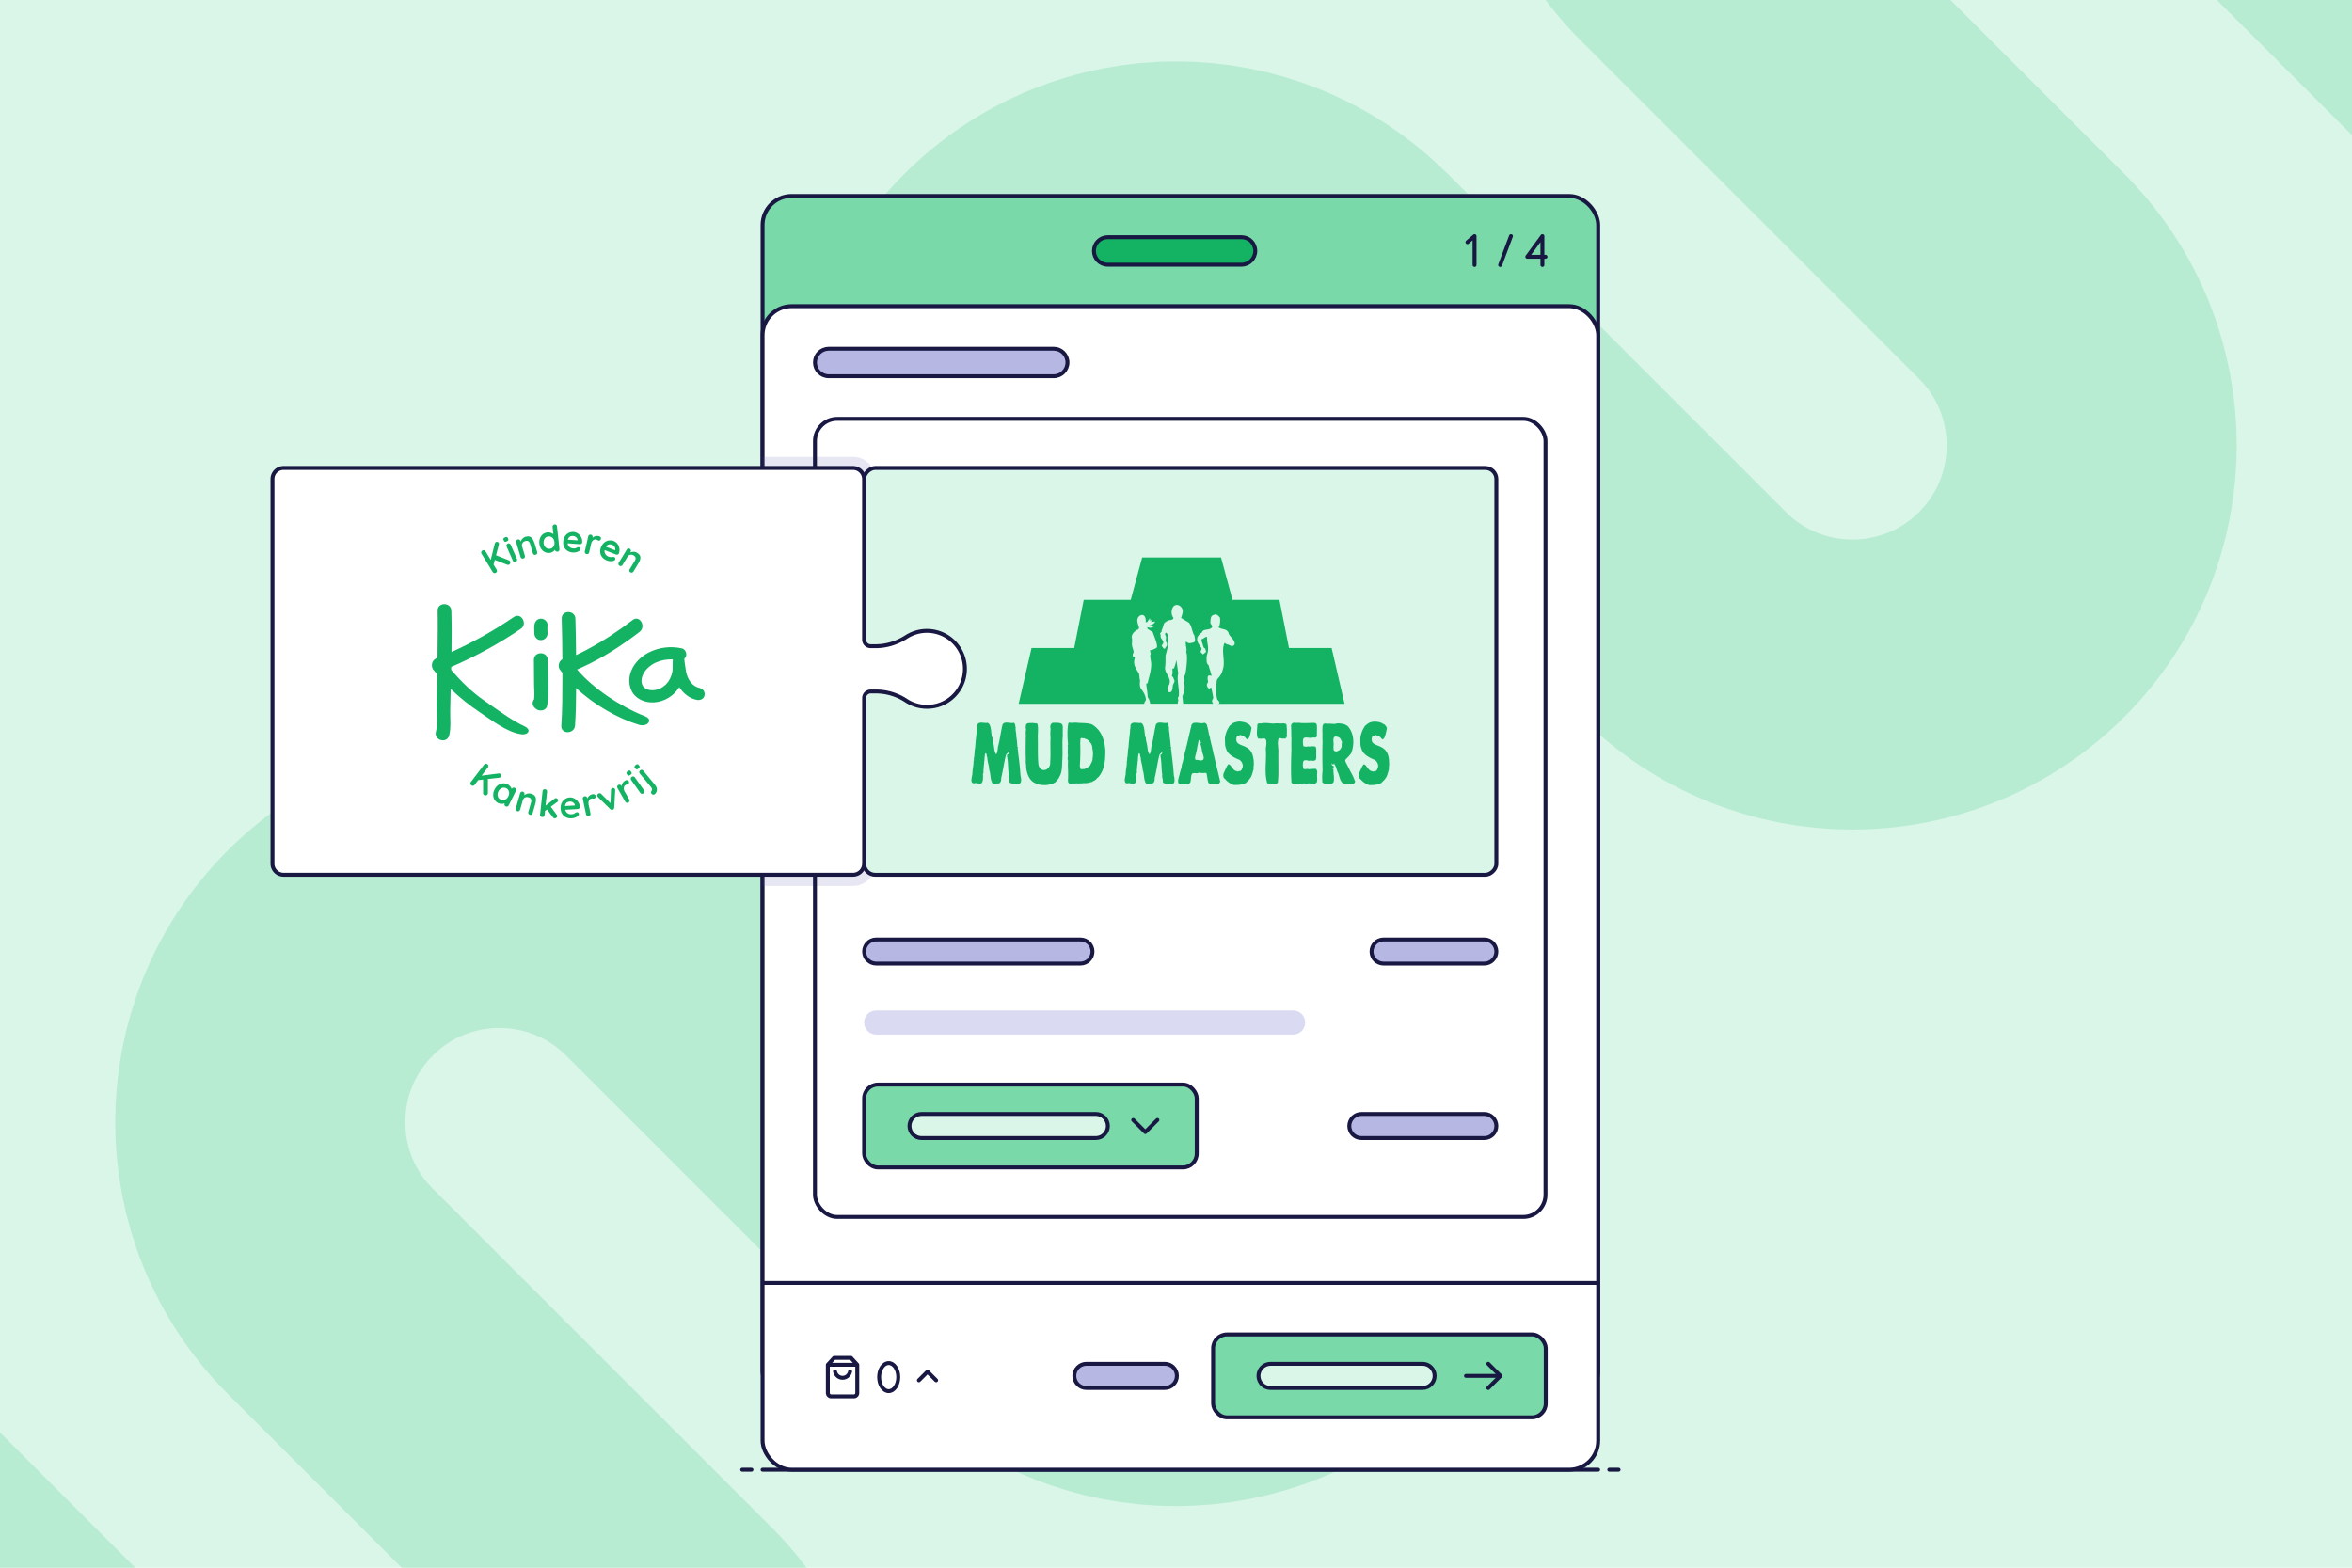 <svg xmlns="http://www.w3.org/2000/svg" viewBox="0 0 600 400"><defs><clipPath id="a"><path fill="none" stroke-width="0" d="M-4-4h608v408H-4z"/></clipPath></defs><path fill="#daf6e8" d="M-4-4h608v408H-4z"/><g clip-path="url(#a)"><path fill="none" stroke="#b8ecd2" stroke-miterlimit="10" stroke-width="74" d="M-45.21 372.61 84.22 502.04c23.83 23.83 62.46 23.83 86.3 0 23.84-23.83 23.84-62.47 0-86.31l-86.26-86.26c-23.83-23.83-23.83-62.48 0-86.31 23.83-23.83 62.47-23.82 86.3 0l86.26 86.26c23.83 23.83 62.46 23.83 86.3 0 23.84-23.83 23.84-62.48 0-86.31l-86.26-86.26c-23.83-23.83-23.83-62.48 0-86.31 23.83-23.83 62.47-23.82 86.3 0l86.26 86.26c23.83 23.83 62.46 23.83 86.3 0 23.84-23.83 23.84-62.48 0-86.31l-86.23-86.23c-23.83-23.83-23.83-62.48 0-86.31 23.83-23.83 62.47-23.82 86.3 0L645.21 27.37"/></g><path fill="none" stroke="#181843" stroke-linecap="round" stroke-linejoin="round" d="M410.53 375h2.37m-218.37 0h213.16m-218.36 0h2.37"/><rect width="213.17" height="307.16" x="194.53" y="50" fill="#79d9a9" rx="7.41" ry="7.41"/><rect width="213.17" height="307.16" x="194.53" y="50" fill="none" stroke="#181843" stroke-miterlimit="10" rx="7.41" ry="7.41"/><rect width="213.17" height="296.88" x="194.53" y="78.12" fill="#fff" stroke="#181843" stroke-miterlimit="10" rx="7.41" ry="7.41"/><path fill="#5d5dae" d="M248.76 173c-.91 4.96-4.84 8.95-9.78 9.93-.84.16-1.69.25-2.53.25-2.45 0-4.83-.72-6.87-2.07a11.184 11.184 0 0 0-6.16-1.85h-.15v41.11c0 3.12-2.54 5.67-5.66 5.67h-23.08V116.57h23.08c3.12 0 5.66 2.54 5.66 5.67v39.81h.14c2.15 0 4.33-.67 6.31-1.94 2.01-1.3 4.34-1.98 6.74-1.98 3.72 0 7.23 1.65 9.62 4.51 2.39 2.87 3.36 6.65 2.68 10.36z" opacity=".15"/><path fill="#fff" stroke="#181843" stroke-miterlimit="10" d="M194.53 327.34h213.16"/><path fill="#b7b7e4" stroke="#181843" stroke-linecap="round" stroke-linejoin="round" d="M211.41 88.98h57.39c1.94 0 3.51 1.57 3.51 3.51h0c0 1.94-1.57 3.51-3.51 3.51h-57.39c-1.94 0-3.51-1.57-3.51-3.51h0c0-1.94 1.57-3.51 3.51-3.51z" data-name="Rectangle 1946"/><g stroke="#181843" stroke-linecap="round" stroke-linejoin="round"><rect width="84.85" height="21.14" x="309.47" y="340.49" fill="#79d9a9" data-name="Rectangle 1822-2" rx="3.52" ry="3.52"/><g data-name="Group 4951"><g fill="none" data-name="Group 4950"><path d="m379.66 354.15 3.09-3.09-3.09-3.09"/><path d="M382.75 351.06h-8.77" data-name="Path 6610"/></g><path fill="#daf6e8" d="M324.12 347.98h38.78c1.7 0 3.08 1.38 3.08 3.08h0c0 1.7-1.38 3.08-3.08 3.08h-38.78c-1.7 0-3.08-1.38-3.08-3.08h0c0-1.7 1.38-3.08 3.08-3.08z" data-name="Rectangle 1976"/></g></g><path fill="#b7b7e4" stroke="#181843" stroke-linecap="round" stroke-linejoin="round" d="M277.14 347.98h20.01c1.7 0 3.08 1.38 3.08 3.08h0c0 1.7-1.38 3.08-3.08 3.08h-20.01c-1.7 0-3.08-1.38-3.08-3.08h0c0-1.7 1.38-3.08 3.08-3.08z" data-name="Rectangle 1976"/><g fill="none" stroke="#181843" stroke-linecap="round" stroke-linejoin="round"><path d="M211.18 348.22h7.51v7.2c0 .48-.39.87-.87.87h-5.77a.87.87 0 0 1-.87-.87v-7.2h0zm5.9-1.76h-4.29l-1.61 1.76h7.51l-1.61-1.76z"/><path d="M213.01 349.94c.19.91.96 1.61 1.93 1.61s1.74-.7 1.93-1.61"/><path d="m238.81 352.19-2.2-2.2-2.2 2.2" data-name="chevron-right-3-5"/><ellipse cx="226.71" cy="351.37" rx="2.44" ry="3.58"/></g><path fill="#14b363" stroke="#181843" stroke-linecap="round" stroke-linejoin="round" d="M282.58 60.52h34.13c1.94 0 3.51 1.57 3.51 3.51h0c0 1.94-1.57 3.51-3.51 3.51h-34.13c-1.94 0-3.51-1.57-3.51-3.51h0c0-1.94 1.57-3.51 3.51-3.51z" data-name="Rectangle 1968"/><path fill="none" stroke="#181843" stroke-linecap="round" stroke-linejoin="round" d="M393.47 67.61v-7.36l-3.86 5.27h4.65m-8.81-5.27-2.76 7.36m-6.53 0v-7.36l-1.81 1.55"/><rect width="186.36" height="203.63" x="207.9" y="106.87" fill="none" stroke="#181843" stroke-miterlimit="10" rx="5.67" ry="5.67"/><rect width="103.8" height="161.29" x="249.18" y="90.66" fill="#daf6e8" rx="2.83" ry="2.83" transform="rotate(90 301.08 171.3)"/><rect width="103.8" height="161.29" x="249.18" y="90.66" fill="none" stroke="#181843" stroke-linecap="round" stroke-miterlimit="10" rx="2.83" ry="2.83" transform="rotate(90 301.08 171.3)"/><rect width="84.85" height="21.14" x="220.44" y="276.73" fill="#79d9a9" stroke="#181843" stroke-linecap="round" stroke-linejoin="round" data-name="Rectangle 1822-2" rx="3.52" ry="3.52"/><g data-name="Group 4951"><g data-name="Group 4950"><path fill="none" stroke="#181843" stroke-linecap="round" stroke-linejoin="round" d="m289.08 285.76 3.09 3.09 3.09-3.09" data-name="chevron-right-3-5"/></g><path fill="#daf6e8" stroke="#181843" stroke-linecap="round" stroke-linejoin="round" d="M235.09 284.22h44.45c1.7 0 3.08 1.38 3.08 3.08h0c0 1.7-1.38 3.08-3.08 3.08h-44.45c-1.7 0-3.08-1.38-3.08-3.08h0c0-1.7 1.38-3.08 3.08-3.08z" data-name="Rectangle 1976"/></g><path fill="#b7b7e4" stroke="#181843" stroke-linecap="round" stroke-linejoin="round" d="M347.29 284.22h31.35c1.7 0 3.08 1.38 3.08 3.08h0c0 1.7-1.38 3.08-3.08 3.08h-31.35c-1.7 0-3.08-1.38-3.08-3.08h0c0-1.7 1.38-3.08 3.08-3.08zm-123.77-44.51h52.1c1.7 0 3.08 1.38 3.08 3.08h0c0 1.7-1.38 3.08-3.08 3.08h-52.1c-1.7 0-3.08-1.38-3.08-3.08h0c0-1.7 1.38-3.08 3.08-3.08z" data-name="Rectangle 1976"/><path fill="#dadaf2" d="M223.52 257.82h106.36c1.7 0 3.08 1.38 3.08 3.08 0 1.7-1.38 3.08-3.08 3.08H223.52c-1.7 0-3.08-1.38-3.08-3.08 0-1.7 1.38-3.08 3.08-3.08z" data-name="Rectangle 1976"/><path fill="#b7b7e4" stroke="#181843" stroke-linecap="round" stroke-linejoin="round" d="M352.96 239.71h25.68c1.7 0 3.08 1.38 3.08 3.08h0c0 1.7-1.38 3.08-3.08 3.08h-25.68c-1.7 0-3.08-1.38-3.08-3.08h0c0-1.7 1.38-3.08 3.08-3.08z" data-name="Rectangle 1976"/><path fill="#fff" stroke="#181843" stroke-linecap="round" stroke-linejoin="round" d="M220.44 220.37v-42.26c0-.93.75-1.68 1.68-1.68h1.3c2.75 0 5.43.81 7.73 2.32 2.02 1.34 4.58 1.93 7.28 1.4 3.81-.75 6.85-3.84 7.55-7.66a9.694 9.694 0 0 0-14.73-10c-2.35 1.51-5.04 2.39-7.84 2.39h-1.3c-.93 0-1.68-.75-1.68-1.68v-40.97c0-1.57-1.27-2.83-2.83-2.83H72.34c-1.57 0-2.83 1.27-2.83 2.83v98.13c0 1.57 1.27 2.83 2.83 2.83H217.6c1.57 0 2.83-1.27 2.83-2.83z"/><g fill="#14b363"><path d="M165.83 176.07c.06 0 .12.02.18.03h.03c-.17-.04-.22-.04-.21-.03z"/><path d="M178.6 175.58c-.23-.08-.47-.14-.71-.23-1.21-.46-2.07-1.57-2.53-2.78-.29-.76-.44-1.57-.53-2.38-.02-.17-.32-2.05-.25-2.11.22-.19.39-.45.45-.75.17-.8-.27-1.71-1.12-1.9-2.87-.63-5.88-.25-8.49 1.09-2.2 1.13-4.14 3.2-4.71 5.64-.34 1.46-.19 3 .52 4.32.71 1.34 2.12 2.21 3.57 2.56 2.62.62 5.45-.35 7.32-2.23.45-.45.83-.95 1.16-1.48 1.02 1.59 2.64 2.92 4.54 3.26.8.14 1.72-.25 1.9-1.12.15-.7-.14-1.44-.79-1.75-.11-.05-.22-.1-.33-.14zm-8.92-7.25c-.06 0-.09.01 0 0zm1.92 2.33c0 .15-.01.26-.02.31-.14 1.04-.49 2.05-1.09 2.92-1.05 1.51-2.94 2.49-4.75 2.17-.59-.1-1.18-.35-1.57-.81-.67-.78-.62-1.96-.23-2.91.47-1.16 1.37-2.12 2.43-2.78 1.21-.76 2.67-1.2 4.09-1.29.32-.02.64-.03.96-.02h.2s-.01 1.7-.04 2.42z"/><path d="M163.71 173.15c-.01.06-.02.12-.04.18v.02c.04-.17.05-.22.04-.2zm7.86-2.17c.01-.07.03-.13.05-.2-.03.12-.05.18-.05.21zm-2.21 4.12s.02-.02.04-.02c.02-.02.05-.04.08-.07 0 0 .02-.01.02-.02-.17.09-.18.13-.14.11zm-29.62-6.71c-.03-2.28-3.57-2.28-3.54 0 .02 1.82.04 4.18.04 6 0 1.49.17 2.5.02 4.02-.49.63-.58 1.52.18 2.21.06.06.13.12.19.18.89.82 2.73.61 2.96-.78.63-3.77.2-7.82.15-11.63zm-3.42-8.85c-.09.74.01 1.38 0 2.12-.01.88.78 1.72 1.68 1.68s1.67-.74 1.68-1.68c.01-.74-.09-1.38 0-2.12.11-.88-.85-1.72-1.68-1.68-1 .04-1.57.74-1.68 1.68z"/><path d="M164.62 182.79c-6.17-2.42-13.23-7.03-17.4-11.95.46-.2.92-.42 1.36-.62 5.2-2.37 10.06-5.52 14.58-9 1.76-1.36.02-4.4-1.77-3.02-3.65 2.81-7.5 5.35-11.56 7.51-.95.5-1.9.99-2.88 1.44-.02-3.07-.07-6.09-.16-9.29-.07-2.25-3.57-2.26-3.5 0 .11 3.57.15 6.94.17 10.38-.29.13-.54.36-.71.71-.39.84-.24 1.59.22 2.08.16.23.33.45.5.68v1.15c0 3.88 0 8.41-.28 12.28-.17 2.25 3.33 2.24 3.5 0 .22-3 .27-6.4.28-9.58 4.57 4.27 10.67 7.75 16.02 9.37 2.16.66 3.73-1.31 1.63-2.13zm-30.77 2.55c-3.3-1.47-7.79-4.86-10.21-6.51-3.19-2.17-6.01-4.95-8.55-7.92 0-.25.01-.49.02-.74 6.19-2.66 12.18-5.93 17.74-9.72 1.85-1.26.1-4.3-1.77-3.02-4.99 3.4-10.36 6.44-15.9 8.93.05-3.51.06-7.02-.04-10.52-.06-2.25-3.56-2.26-3.5 0 .07 2.51.03 7.33-.04 12.03-.23.06-.46.17-.66.33-.51.36-.74.91-.76 1.46-.01.19 0 .39.06.59.09.37.28.7.55.92.24.3.49.59.73.89-.06 3.67-.13 6.74-.15 7.77-.04 2.16.37 4.8-.17 6.9-.56 2.18 2.81 3.11 3.38.93.53-2.06.23-4.35.27-6.46.03-1.81.07-3.62.12-5.43 2.29 2.21 4.79 4.21 7.44 5.98 2.97 1.99 7.05 5.18 10.65 5.61 1.75.21 2.55-1.22.78-2z"/><path d="M165.86 176.13c.06 0 .12.02.18.03h.03c-.17-.04-.22-.04-.21-.03zm-2.12-2.92c-.01.06-.02.12-.04.18v.02c.04-.17.05-.22.04-.2zm7.86-2.17c.01-.07.03-.13.05-.2-.03.12-.05.18-.05.21zm-2.21 4.12s.02-.02.04-.02c.02-.02.05-.04.08-.07 0 0 .02-.01.02-.02-.17.09-.18.13-.14.11zm-42.02 23.27c.16-.02.28-.09.37-.19.08-.1.12-.23.11-.39a.46.46 0 0 0-.19-.38c-.13-.1-.3-.14-.51-.11l-4.29.55 1.59-2.09c.1-.13.14-.28.13-.43a.568.568 0 0 0-.24-.39.585.585 0 0 0-.84.1l-3.38 4.43c-.1.13-.14.28-.12.43.02.16.1.29.24.4.15.11.3.16.45.13.15-.02.28-.1.38-.23l.92-1.21 1.25-.14v3.46c0 .18.06.33.2.44.13.1.29.15.46.14s.32-.08.43-.23c.09-.11.13-.24.13-.4v-3.56l2.9-.32zm4.26 2.93a.543.543 0 0 0-.3-.33.547.547 0 0 0-.45-.03c-.15.05-.26.15-.33.3-.03-.06-.06-.13-.1-.21-.1-.19-.23-.37-.4-.55-.17-.18-.38-.33-.63-.45-.39-.19-.79-.26-1.2-.21-.42.05-.81.2-1.17.47-.37.27-.66.64-.9 1.11-.23.47-.34.93-.33 1.38 0 .45.12.86.34 1.22.22.36.53.64.93.84.22.11.44.17.66.19.22.02.43.01.62-.02.14-.03.27-.07.38-.11-.07.15-.09.3-.04.45.05.15.15.26.3.33s.3.09.45.03c.15-.05.26-.15.33-.3l1.81-3.65c.08-.16.09-.31.04-.45zm-1.96 1.83c-.13.27-.31.49-.52.65-.22.17-.45.27-.7.3-.25.03-.51-.01-.76-.14-.25-.12-.43-.29-.56-.51-.13-.22-.19-.47-.19-.74s.07-.54.2-.81c.14-.28.31-.5.53-.66.21-.17.45-.26.7-.3a1.373 1.373 0 0 1 1.32.65c.13.22.19.47.19.74s-.07.54-.21.82zm5.83-.67a1.85 1.85 0 0 0-.61-.07c-.2.01-.38.05-.55.12-.17.06-.33.14-.47.23-.05.03-.09.07-.14.1l.05-.16c.05-.16.03-.31-.04-.45a.553.553 0 0 0-.35-.28.518.518 0 0 0-.44.05c-.14.08-.23.2-.27.36l-1.09 3.83c-.05.16-.03.31.04.45s.19.23.35.28c.16.05.31.03.44-.05.14-.08.23-.2.27-.36l.68-2.37c.06-.2.16-.37.29-.51s.3-.23.5-.28c.2-.05.42-.04.67.03.25.07.43.18.54.31.11.14.16.3.17.47 0 .18-.02.37-.08.57l-.68 2.37c-.05.16-.03.31.04.45s.19.23.35.28c.16.05.31.03.44-.05.14-.08.23-.2.27-.36l.68-2.37c.11-.39.17-.76.17-1.1 0-.34-.09-.64-.27-.9-.18-.26-.5-.45-.96-.58zm6.38 1.14a.56.56 0 0 0-.44.14l-2.26 1.76.38-3.54a.539.539 0 0 0-.12-.43.583.583 0 0 0-.39-.21.539.539 0 0 0-.43.12c-.12.1-.19.23-.21.4l-.63 5.92c-.02.17.02.31.12.43.1.12.23.19.39.21.17.02.31-.02.43-.12.12-.1.19-.23.21-.4l.11-1.01.52-.38 1.53 2.01c.1.14.24.22.4.24.13.01.26-.03.4-.12s.22-.22.24-.39a.593.593 0 0 0-.14-.45l-1.48-2 1.59-1.17c.17-.12.26-.25.28-.41a.579.579 0 0 0-.12-.37c-.1-.13-.22-.21-.36-.22zm5.2.47c-.24-.22-.51-.39-.81-.51-.3-.12-.61-.17-.94-.15-.42.02-.82.16-1.18.4-.37.24-.65.57-.86.99-.21.42-.3.92-.27 1.5.03.49.16.93.4 1.31.24.38.56.67.98.87s.89.29 1.44.26c.32-.02.63-.09.92-.21.3-.12.52-.26.68-.41.17-.15.25-.31.24-.49 0-.13-.06-.24-.16-.33a.467.467 0 0 0-.36-.12c-.1 0-.21.04-.32.11-.07.04-.14.09-.23.15-.08.06-.19.11-.33.16s-.33.08-.56.09c-.26.02-.5-.03-.74-.15-.24-.11-.43-.28-.59-.52a1.42 1.42 0 0 1-.2-.47l3.17-.18c.15 0 .29-.06.4-.17.11-.1.16-.23.16-.39-.02-.35-.1-.67-.25-.97-.15-.3-.34-.56-.58-.78zm-2.9 1.3c.06-.21.15-.38.26-.51.11-.13.25-.22.42-.28.16-.06.34-.1.53-.11.2-.01.39.02.57.1.18.08.34.18.46.33.13.14.2.3.23.49v.07l-2.51.14c.01-.08.02-.16.04-.22zm7.49-2.72a.732.732 0 0 0-.51-.06c-.16.03-.31.09-.46.16-.15.07-.28.16-.41.27-.12.11-.23.23-.31.37-.06.1-.11.21-.14.33l-.03-.14a.588.588 0 0 0-.25-.38.563.563 0 0 0-.44-.08.56.56 0 0 0-.44.69l.82 3.89c.03.16.12.29.25.38.13.09.28.11.44.08a.56.56 0 0 0 .44-.69l-.47-2.23c-.05-.23-.06-.43-.03-.61s.07-.34.15-.47c.07-.13.16-.24.27-.32.1-.08.21-.13.33-.15a.69.69 0 0 1 .35 0c.11.02.22.02.34 0 .13-.03.23-.1.32-.21.09-.11.11-.27.07-.48a.502.502 0 0 0-.27-.34zm5.22-1.32a.512.512 0 0 0-.69-.29c-.22.07-.33.25-.34.53l-.13 3.3-2.34-2.35c-.09-.1-.2-.15-.32-.17-.12-.02-.23 0-.35.04-.16.06-.27.17-.32.31-.06.14-.06.27-.02.37.03.07.05.12.09.16.03.04.06.08.09.1l3.11 3.05c.1.1.22.17.35.19.13.02.25 0 .35-.06.2-.09.31-.27.32-.52l.24-4.35v-.15c0-.05-.01-.1-.03-.14zm2.48.6c-.11-.2-.19-.39-.22-.57-.03-.18-.03-.34 0-.49.03-.15.08-.28.16-.38.08-.11.16-.19.26-.25.11-.06.22-.1.33-.11.11-.01.22-.05.32-.11.11-.06.19-.16.24-.3.05-.13.02-.29-.09-.48a.475.475 0 0 0-.36-.24c-.17-.03-.34 0-.5.1-.14.08-.27.18-.39.29-.12.11-.22.24-.3.38-.08.14-.14.29-.18.45-.03.11-.04.23-.04.35l-.07-.12a.572.572 0 0 0-.35-.28.57.57 0 0 0-.44.06.562.562 0 0 0-.21.8l1.97 3.45a.57.57 0 0 0 .79.22.562.562 0 0 0 .21-.8l-1.13-1.98zm2.6-3.62a.576.576 0 0 0-.38-.25.55.55 0 0 0-.44.1.53.53 0 0 0-.24.38c-.02.16.01.3.11.44l2.3 3.24c.1.14.22.22.38.25.15.03.3 0 .44-.1s.22-.22.24-.38c.02-.15-.01-.3-.11-.44l-2.3-3.24zm-.85-1.01c.04-.11 0-.24-.1-.39l-.11-.15c-.1-.15-.21-.22-.33-.23-.11 0-.26.06-.45.19-.17.12-.27.24-.31.35-.04.11 0 .24.1.4l.11.15c.1.15.21.22.33.23.11 0 .26-.05.44-.18s.29-.24.33-.36zm.99-1.25c.11.14.23.21.34.2.11 0 .26-.07.42-.21.17-.14.27-.27.3-.38.03-.11-.01-.24-.13-.39l-.12-.14c-.11-.14-.23-.21-.34-.2-.11 0-.26.08-.43.22-.16.13-.25.25-.29.37-.03.12 0 .24.13.39l.12.14zm5.41 5.01c-.06-.3-.21-.58-.44-.87l-2.97-3.59a.568.568 0 0 0-.82-.09c-.13.11-.2.24-.21.39-.01.16.03.3.14.43l2.76 3.33c.09.11.17.22.24.33.07.11.11.22.12.33 0 .11-.03.24-.11.38-.08.12-.13.25-.15.37-.02.12.02.24.11.35l.07.08c.09.11.21.18.36.2.14.02.28-.02.4-.13.23-.19.39-.41.48-.68.09-.27.1-.55.04-.84zm-37.73-58.16-3.25-1.28.73-2.76a.49.49 0 0 0-.05-.4.572.572 0 0 0-.32-.24.452.452 0 0 0-.41.04c-.14.09-.23.23-.28.43l-1.02 4.12-1.34-2.2a.584.584 0 0 0-.35-.27c-.15-.04-.29-.01-.45.08-.15.09-.25.21-.28.37-.04.15-.02.3.07.44l2.85 4.66c.09.14.2.23.35.27.15.04.3.01.45-.08.16-.1.25-.22.28-.37a.6.6 0 0 0-.08-.43l-.78-1.27.32-1.2 3.17 1.23c.17.07.33.06.48-.04.14-.09.24-.21.29-.37.06-.16.04-.32-.06-.47a.61.61 0 0 0-.31-.26zm-1.25-5.01c.07.16.16.26.27.28.11.03.26 0 .46-.09s.32-.18.38-.28c.06-.1.05-.23-.02-.4l-.07-.16c-.07-.16-.16-.26-.27-.28-.11-.03-.26 0-.47.09-.18.08-.31.17-.37.27s-.06.23.02.4l.07.16zm1.74 1.06c-.07-.15-.17-.25-.31-.31s-.29-.05-.44.01c-.15.07-.25.17-.31.32-.05.14-.05.29.02.44l1.58 3.57c.07.15.17.25.31.31s.29.05.44-.01c.15-.07.25-.17.31-.32.05-.14.05-.29-.02-.44l-1.58-3.57zm6.04-.47a3.98 3.98 0 0 0-.44-1 1.44 1.44 0 0 0-.7-.6c-.29-.12-.66-.11-1.1.02-.21.06-.39.15-.54.27-.16.12-.29.25-.4.39-.11.14-.2.29-.26.44l-.06.15-.05-.16a.601.601 0 0 0-.27-.35.555.555 0 0 0-.44-.04c-.16.05-.27.14-.34.28s-.08.28-.04.44l1.12 3.74c.05.16.14.27.27.35.13.08.28.09.44.04.16-.05.27-.14.34-.28s.08-.28.04-.44l-.69-2.32c-.06-.2-.07-.39-.03-.58.04-.19.13-.35.27-.5.14-.15.33-.26.57-.33.25-.07.45-.08.61-.03.16.06.29.16.39.3.1.14.18.32.24.52l.69 2.32c.05.16.14.27.27.35.13.08.28.09.44.04.16-.05.27-.14.34-.28s.08-.28.04-.44l-.69-2.32zm5.78-4.22a.616.616 0 0 0-.2-.4.583.583 0 0 0-.81.09c-.1.12-.13.26-.12.43l.2 1.85c-.06-.05-.13-.09-.2-.14a2.3 2.3 0 0 0-.62-.25c-.23-.06-.49-.07-.76-.04-.42.05-.79.2-1.11.46-.32.26-.56.6-.72 1.01-.16.41-.21.88-.16 1.39.05.51.21.95.45 1.32.25.37.56.65.93.83.38.18.78.25 1.21.21.24-.03.46-.09.65-.19.2-.1.36-.22.5-.34.11-.1.19-.19.25-.29.02.16.09.29.2.39.12.1.26.14.42.12s.29-.09.39-.21c.09-.12.13-.26.12-.43l-.63-5.81zm-.75 4.81c-.09.25-.23.46-.42.62s-.43.26-.7.28c-.27.03-.52-.01-.74-.13s-.4-.29-.55-.51-.23-.49-.26-.78c-.03-.3 0-.58.09-.83s.23-.46.42-.62c.19-.16.42-.26.69-.28.28-.03.52.01.75.13s.4.29.55.51c.14.23.23.49.26.79.03.29 0 .57-.09.82zm6.57-2.54c-.2-.25-.44-.45-.72-.6s-.57-.24-.9-.26c-.42-.03-.82.05-1.2.23s-.71.47-.97.85-.41.86-.45 1.42c-.04.48.04.93.22 1.32.18.4.46.72.84.98.38.25.83.4 1.37.44.31.02.62 0 .93-.09.3-.08.54-.19.72-.31.19-.13.29-.27.3-.44 0-.13-.03-.24-.11-.34-.08-.1-.2-.16-.33-.17-.1 0-.21.01-.33.06-.07.03-.15.07-.24.12-.09.05-.2.08-.34.11s-.33.03-.56.02c-.25-.02-.48-.1-.7-.24-.21-.14-.38-.33-.51-.58-.07-.14-.12-.3-.14-.48l3.11.23c.15.01.29-.03.41-.11.12-.09.19-.2.21-.35.02-.34-.02-.66-.12-.98-.11-.31-.26-.59-.46-.84zm-2.67.43c.13-.11.28-.19.44-.22.17-.04.34-.05.53-.04.19.01.38.07.54.17.17.1.3.22.41.38.11.15.16.32.16.5v.07l-2.48-.18c.02-.08.04-.15.07-.21.08-.2.19-.35.32-.46zm8.05.45c.03-.14 0-.28-.1-.41a.732.732 0 0 0-.43-.26c-.15-.04-.31-.05-.47-.05-.16 0-.32.03-.47.07-.15.05-.3.11-.43.2-.1.06-.18.14-.26.23l.03-.13a.56.56 0 0 0-.07-.44.525.525 0 0 0-.36-.25.536.536 0 0 0-.43.07c-.13.08-.21.21-.25.37l-.87 3.81a.56.56 0 0 0 .07.44c.08.13.2.22.36.25a.555.555 0 0 0 .68-.44l.5-2.18c.05-.22.12-.41.22-.56.1-.15.2-.27.32-.36.12-.09.24-.15.37-.17a.69.69 0 0 1 .35 0c.12.03.23.07.31.14.09.06.19.11.3.14.12.03.25 0 .37-.06.12-.07.21-.2.26-.4zm4.74 2.81c-.01-.33-.08-.64-.2-.94-.12-.29-.29-.56-.51-.78-.22-.23-.48-.4-.78-.52-.39-.15-.79-.19-1.22-.13s-.82.24-1.18.53c-.36.29-.64.7-.85 1.23-.18.45-.24.9-.18 1.33.06.44.23.83.52 1.18.29.35.68.62 1.18.82.29.11.6.18.91.19.31.01.57-.02.78-.09.21-.07.35-.18.42-.34.05-.12.04-.24 0-.36a.462.462 0 0 0-.27-.26.683.683 0 0 0-.33-.04c-.08.01-.17.02-.27.04s-.22.02-.36 0c-.14-.02-.32-.07-.54-.15-.24-.09-.43-.24-.6-.43-.16-.2-.27-.43-.32-.7-.03-.16-.02-.33 0-.5l2.91 1.13c.14.05.28.06.42.01.14-.05.24-.14.3-.28.12-.32.18-.64.17-.97zm-2.88-1.3c.16-.07.32-.1.49-.08.17.01.34.05.52.12a1.27 1.27 0 0 1 .75.8c.06.18.06.35 0 .53l-.02.06-2.31-.9c.04-.07.09-.13.13-.18.14-.16.28-.28.44-.35zm8.14 2.89c-.11-.29-.36-.56-.76-.81-.18-.11-.37-.19-.56-.23-.19-.04-.38-.05-.56-.03-.18.02-.35.05-.5.1-.06.02-.11.04-.16.06l.09-.14c.09-.14.11-.28.08-.43a.512.512 0 0 0-.26-.35.511.511 0 0 0-.43-.07c-.15.04-.27.13-.35.27l-2.04 3.33c-.09.14-.11.28-.08.43.03.15.12.27.26.35a.55.55 0 0 0 .78-.2l1.26-2.07c.11-.18.25-.31.41-.41.17-.09.35-.14.55-.14.2 0 .41.07.62.2.22.13.36.28.43.44.07.16.08.32.04.49-.04.17-.12.34-.23.52l-1.26 2.07c-.09.14-.11.28-.08.43.03.15.12.27.26.35.14.09.28.11.43.07.15-.04.27-.13.35-.27l1.26-2.07c.21-.34.36-.67.45-1s.08-.63-.02-.93z"/></g><g fill="#14b363"><path d="M310.41 173.73s.02-.04.02-.05c0-.02 0-.02-.02.05z"/><path d="M310.86 179.57c-.06 0-.14.01-.24.02H343l-3.3-14.25h-10.88l-2.43-12.28h-11.98l-2.92-10.82h-20.12l-2.92 10.82h-11.99l-2.43 12.28h-10.88l-3.29 14.25h32.06c-.05-.39.14-.43.32-.86.04-.11.07-.08.09-.03 0-1.34-.83-2.39-1.34-3.09-.36-.79-.15-1.84-.15-2.1-.19-.12-.11-1.32-.33-1.74-.85-1.35-1.52-2.24-1.01-3.88.05-.35-.23-.28-.37-.3-.26-.11-.19-.91.04-1.01.13-.47-.48-1.65-.41-2.33.04-.61.04-1.12.03-1.3-.41-.97.77-2.1 1.58-2.36.47-.48-.1-1.04-.17-1.8-.54-1.83 2.29-3.08 2.07-.05.56.26.87-.98.87-.98.11.16.03.48.03.48a.48.48 0 0 0 .19-.55c.12.24.13.52.02.76.38-.02.45-.75.45-.75.16.5-.23 1.03-.23 1.03.59-.09 1.08-.15 1.08-.15-.34.91-1.71 1.04-1.71 1.04.5.25 1.09.28 1.62.09-.37.13-.84.75-1.84.3-.06.14-.07.29-.02.43 0 0 1.4.88 1.42 1 .1.6 1.33 3.11.93 3.82-.11.11-.95.5-1.18.58-.23.08-.47-.04-.5.15s.17.82.17.82c-.22.51-.19.48.08 2.21.16 1.95-.64 4.01-.86 5.2-.12.28-.39.03-.37.41.02.38.31 2.09.34 2.84.03.75.14.46.31.85.17.39.33.94.33 1.23h7.03c0-.19.16-.78.16-.88-.08-.4-.21-.61.1-.96.28-1.56-.58-4.5-.11-5.91-.15-.69-.36-3.05-.53-3.37 0 .46-.32 1.48-.54 2.02-.1.23-.54-.02-.42.56.12.58-.14 1.52-.14 1.52.44.23.43.73.66 1.1.05.51-.25.67-.42 1.27-.04.48-.1 1.25-.39 1.58-1.01.67-1.21-1.05-.63-1.63.96-1.9-1.25-2.95-.93-4.77.11-.72.07-1.81.1-2.82.49-1.81.84-3.02.57-4.91-.04-.67-.45-1.23-.66-.69-.12.31-.02.27.13.63s0 .78.01 1.21c.07.55.25.28.3.72v.43c-.12.34-.31.39-.41.71-.34.43-.59-.14-.84-.43-.19-.18 0-.35.08-.47.55-.6.06-1.01-.32-1.65-.2-.23-.08-.76-.21-1.02-.26-.17.63-.73.32-.9.24-.46.47-1.19.61-1.79.42-.47 1.05-.85 1.72-.91.3 0 .82-.28.67-.61-.63-.79-.56-2.19.12-2.93.97-.81 2.24.16 2.29 1.25.01.56-.31 1.37-.42 1.77.67.41 1.06.65 1.94 1.17.81.8.83 2.43 1.44 3.3.03.1.18 1.01.18 1.16-.17.77-.34.6-1.26.81-.5.11-1.02-.42-1.02-.42-.34.52.35 2.09-.01 2.69.57.76-.08 5.69-.3 5.86-.46.7-.14 1.22-.24 1.88 0 .16.12.05.15 1.23s-.52 2.13-.56 2.33c.09.59.13 1.23.2 1.87h7.71c-.3-.19-.42-.67-.25-1.03.13-.23.22-.15.21-.59-.05-.43-.45-2.27-.52-2.52-.01-.15-.26.23-.41.26-.47.04-.78-.75-.66-1.16.1-.23.33-.39.26-.64-.08-.48-.32-1.72.53-1.49.25.03.36.14.36.01-.04-.48-.61-1.98-.69-2.5-.1-.39-.49-.28-.54-1.2-.05-.92-.02-1.32.19-1.95.38-1.27.01-2.48-.11-3.49.15-1.53-.58-.32-1.31-.18-.32.22.34 1.45.29 1.67.03.16.2.36.23.53.04.17.17 0 .27.17.15.23.24.61.27.86-.1.27-.44.34-.59.54-.09.07-.1.23-.21.1-.11-.13-.53-.45-.55-.58-.08-.27.1-.28.15-.52.19-.36-.04-.61-.38-1.08-1.07-1.52-.87-2.41.52-3.34.23-.95 1.51-.63 2.14-1.01.98-.51.25-.84.02-1.49.11-.79-.06-1.89.96-2.03.52-.44 1.28.39 1.52.74.07.77.04 1.73-.33 2.37 0 .06-.25.04.17.2.98.49 1.73.2 2.3 1.2.21 1.02 1.22 1.43 1.52 2.45.33.69-.43 1.25-1.06.86-.4-.27-.99-.24-1.3-.61-.02-.07-.17 0-.17 0-.83 1.86.12 4.17-.28 6.22-.22.74-.31 1.39-.78 2.02-.24.44-.79.84-.9 1.3 0 .09-.09.81-.13 1.07l.09.02s-.01.02-.01.04l-.09.02c-.25 1.2.07 2.64.22 3.59.16.29 1.03.98.35 1.16z"/><path fill-rule="evenodd" d="M260.42 198.2c-.04-.1-.05-.21-.09-.31-.11-1.97-.37-4-.61-5.94 0-.22 0-.43-.06-.65-.18-.16.06-.44-.03-.65 0-.14-.12-.03-.1-.21-.04-.81-.14-1.79-.28-2.6.06-.53-.14-1.05-.14-1.56-.06-.34.05-.71-.13-1.06.06-.16-.04-.48-.14-.56.02-.13-.13-.16-.18-.25-.92.3-2.46-.56-2.93.54-.44 1.86-.66 3.83-1.16 5.71-.02.34-.17 1.75-.48 1.77-.48-.65-.42-1.57-.59-2.34-.1-.61-.33-1.23-.31-1.85-.05-.1-.11-.21-.16-.31-.23-.97-.1-3.01-1.05-3.5-.91.19-2.37-.53-2.72.65.07.52-.16 1.06-.1 1.56v.02c-.14 1.36-.31 2.73-.39 4.1-.24.91-.09 1.97-.37 2.85.14.38-.12.53-.04.91-.05.92-.27 1.86-.3 2.8.03.75-.74 2.3.3 2.56.29 0 .61-.2.86.02.44-.09 1.04.24 1.32-.26.29-.51.22-1.34.24-1.94-.13-.25.13-.42.13-.65-.14-.39.1-.77-.01-1.17.14-.31.03-.71.17-1.04 0-.19-.05-.4.03-.58.08-.32.06-3.06.62-1.69-.07.28.09.53.15.79.01 1.01.48 2.01.47 3.05.45 1.07.2 2.47.87 3.46.47.26 1.14-.06 1.67.04.19-.14.3-.33.45-.52 0-.11.01-.22.08-.31-.04-.2.03-.4.01-.6.49-1.96.71-3.95 1.23-5.92.13-.06.16-.23.26-.32.11-.07.27-.09.27-.26-.06-.22.27-.33.38-.17.03.21-.22.22-.3.35.05.35-.18.3-.37.44.05.14.02.39.03.54.32 1.49.18 3.12.45 4.58-.19.59.26 1.16.11 1.75-.02.13.13.15.2.23.07.24.27.11.43.19v.02c1.69.18 2.71.49 2.3-1.7zm10.71-10.52c-.18-2.78.76-3.37-2.61-3.25-.58.31-.68.91-.52 1.52-.03.74-.12 1.49 0 2.23-.12 2.04.07 4.16-.09 6.17.18 2.4-2.76 3.06-3.02.53-.21-2.31-.07-4.6-.15-6.92.02-.94.15-2.29-.06-3.14-.16-.47-.7-.16-1.01-.35-1.6.07-2.16-.22-1.94 1.68l.03.02c-.1.43-.12.94-.06 1.37-.05 2.16-.08 4.38 0 6.52-.03.32-.07.68.06.98-.03 1.29.29 2.71 1.05 3.76.33.38.58.7 1.06.91.36.13.69.5 1.07.45.94.2 2.1.27 3.04-.06.64-.06 1.41-.51 1.74-1.1.26-.19.39-.49.52-.77.74-1.18.68-2.77.74-4.14.19-2.14-.07-4.28.15-6.4zm10.86 3.91c-.2-2.71-.93-5.27-3.43-6.75-1.23-.46-2.59-.29-3.86-.44-.47-.04-.94.02-1.42.04-.33.01-.59-.26-.77.22-.29 1.71-.21 3.56-.05 5.28-.09.13-.11.48-.04.62 0 .78-.1 1.56.04 2.31-.13.34-.13.93 0 1.25-.11 1.28.07 2.66.01 3.98.07.75-.39 1.97.81 1.83.45-.1.96.06 1.38-.08.25.09.59.08.83 0 .05.07.21.03.28.04v.04c.53-.21 1.3-.01 1.78-.19.21.1.36-.19.57-.08.15-.2.44-.03.59-.23.28-.24.71-.29.92-.62.12-.03.11-.24.24-.23.12-.08.18-.22.31-.27 1.64-1.87 1.8-4.33 1.79-6.72zm-3.28 1.98c.04.66-.42 1.18-.63 1.77-.42.32-.83.66-1.34.83-.08.18-.27-.02-.4.06-.13.05-.29 0-.42.04-.47-.01-.24-.49-.46-.73.14-1.97.19-3.99.1-5.96.13-.62-.22-1.57.82-1.17.27-.12.26 0 .46.1.12.07.26.11.4.1.66.48 1.26 1.14 1.4 1.96.03.73.32 1.53.13 2.25.11.27-.08.47-.05.73zm20.83 4.63c-.04-.1-.05-.21-.09-.31-.11-1.97-.37-4-.61-5.94 0-.22 0-.43-.06-.65-.18-.16.06-.43-.03-.65 0-.14-.12-.03-.1-.21-.04-.84-.14-1.75-.28-2.6.06-.53-.14-1.05-.14-1.56-.06-.35.04-.73-.13-1.06.06-.16-.04-.48-.14-.56.02-.13-.13-.16-.18-.25-.92.3-2.46-.56-2.93.54-.43 1.86-.66 3.83-1.16 5.71-.02.34-.17 1.75-.48 1.77-.49-.64-.42-1.57-.59-2.33-.1-.61-.33-1.23-.31-1.85-.06-.11-.1-.2-.16-.31-.23-.97-.1-3.01-1.05-3.5-.91.19-2.37-.53-2.72.65.08.52-.15 1.06-.1 1.56v.02c-.17 1.36-.32 2.73-.41 4.1-.24.91-.09 1.97-.37 2.85.14.39-.12.52-.04.91 0 .92-.26 1.86-.29 2.8.03.75-.74 2.3.3 2.56.29 0 .61-.2.86.02.45-.09 1.05.23 1.34-.26.3-.55.22-1.31.25-1.94-.13-.25.13-.42.13-.65-.11-.4.06-.82 0-1.21.12-.31.02-.68.16-.99 0-.19-.05-.4.03-.58.09-.32.06-3.06.62-1.69-.07.28.09.53.16.79.01 1.01.48 2.01.47 3.04.46 1.06.2 2.47.87 3.46.47.26 1.14-.06 1.67.04.19-.14.3-.33.45-.52 0-.11.01-.22.08-.31-.04-.2.03-.4.01-.6.49-1.96.7-3.95 1.22-5.92.13-.06.16-.23.26-.32.11-.07.27-.09.27-.26-.06-.22.25-.33.38-.17.03.21-.22.22-.3.35.05.35-.18.3-.37.44.05.14.02.39.03.54.32 1.49.18 3.12.45 4.58-.19.58.26 1.16.11 1.75.15.32.34.39.63.42v.02c1.74.18 2.68.54 2.29-1.7zm11.6.62c-.47-2.05-1.01-4.08-1.46-6.1 0 .03-.04-.26-.11-.29-.04-.65-.31-1.26-.37-1.91-.15-.43-.33-1.16-.38-1.6-.22-.17-.02-.66-.24-.85.11-.37-.31-.62-.18-1-.2-.24-.07-.62-.24-.87 0-.43-.25-.81-.26-1.24-.21-.35-.5-.66-.92-.46-.9.15-1.93-.32-2.76.08-.05.21-.28.31-.31.52.02.46-.25.84-.27 1.29-.33 1.18-.54 2.39-.86 3.58 0 .32-.25.59-.2.92-.37 1.16-.6 2.36-.86 3.56-.07.09-.14.53-.23.64-.03.88-.47 1.78-.61 2.68-.25.77-.87 2.59.6 2.3.4.07.72.07 1.07-.1.44.12.83.13 1.08-.33.33-.6 0-2.41.86-2.36.41-.07.88.18 1.24-.11.44 0 .88.11 1.32.08.32-.05.82-.14.79.38.53 2.69-.02 2.4 2.83 2.43v-.02c.4.2.4-.42.62-.58.03-.22-.17-.39-.14-.61zm-4.51-4.83c-.52.18-1.05-.21-1.58-.08-.28-.3-.18-.67-.1-1.03.13-.59.3-1.16.39-1.75.13-.72.27-1.42.43-2.15.45-.55.23.39.48.47.1-.04.14-.17.26-.17-.14.26-.34.44-.21.79.2.52.26 1.13.37 1.69.1.67.87 2-.04 2.23zm13.12-.38c-.53-4.39-4.83-2.57-4.32-5.35-.06-.4.69-.66 1.03-.71.24-.05.32.26.55.25.27 0 .52.18.67.4.08-.01.06.16.14.15.89 1.19 1.28-2.01 1.46-2.54-.1-.29-.23-.59-.48-.77-.12-.3-.53-.24-.69-.5-.64-.32-1.31-.4-2-.46-.73.12-1.6.26-2.09.85-.11.08-.21.14-.32.23-.71 1.06-1.23 2.31-1.22 3.6.05.7-.04 1.55.27 2.17.34 1.57 2.09 2.4 3.43 2.94.53.36.78.84.85 1.44.04.26-.03.5-.2.71.04.33-.22.56-.47.73-.26-.09-.49.11-.75.1-.12-.22-.46-.06-.58-.27-.58-.21-1.22-1.81-1.72-1.54-.48.59-.69 1.34-1.05 2.02-.25.52-.35 1.32.24 1.69.5.62 1.19 1.11 1.97 1.44.07-.02.06.05.1.08 1.11.07 2.31.01 3.31-.54.29-.39.71-.62.94-1.06.58-.61.67-1.54.95-2.31.03-.35-.03-.87.1-1.21-.05-.49 0-1.03-.12-1.52zm8.53-6.35c.04-.8 0-1.59-.1-2.37-.02-.35-.47-.15-.62-.35-.88.15-1.75-.08-2.62.08-1.05-.02-2.11-.28-3.13-.05-.33.05-.92-.13-1.05.3-.02 1.11-.34 2.55.16 3.55.55.14 1.18.03 1.73.02.65.27.36 1.97.25 2.52.27 2.9-.47 6.23.4 8.93.74 0 1.49.13 2.24.02.24.17.33-.2.45-.33.27-2.55.05-5.33.14-7.97-.03-1-.3-2.07 0-3.03.31-.55.86.06 1.31-.17.27.16.51.02.72-.19.05-.14.1-.34.2-.46-.08-.15-.08-.33-.09-.5zm7.76 9.73c-.03-.3-.14-.64-.39-.83-.6.02-1.23.07-1.83.1v.02c-.42-.27-1.03.24-1.31-.19-.2-.56-.2-1.39.02-1.93.39-.32.93-.16 1.35-.03.48-.15.97.04 1.44-.04.08-.13.26-.05.3-.23.29-.37.09-1.09.16-1.54-.04-.59.12-1.28-.2-1.81-.44-.14-1.06-.08-1.56-.02-.48-.12-1.19.25-1.55-.2-.09-.54-.21-1.51.12-1.95.71-.41 1.59.15 2.36-.17.41.04.79.14.99-.31-.03-4.44.66-3.22-4-3.37-.51-.1-1.02-.04-1.54-.04-.53-.18-1.04.2-1.05.79.09 1.07.02 2.17.1 3.25-.02.9-.04 1.82 0 2.71-.1 2.77-.18 5.71 0 8.44.08.12.17.22.27.33.41-.03.81.12 1.2.04.34.18.72-.19 1.09 0 .18.13.23-.12.39-.11.07 0 .17.01.22-.04.42.09.9.09 1.32 0 2.94.54 1.8-.88 2.1-2.87zm9.5 2.06c-.27-.77-.64-1.55-1.06-2.23-1.88-3.97-1.66-2.04.22-4.64.86-2.24.8-5.23-1.03-7.04-.19-.04-.39-.13-.51-.29-.69-.18-1.4-.34-2.11-.27-.75.29-1.61-.04-2.39.1-.12-.07-.27 0-.4-.06-1.06-.15-.86.95-.93 1.69.08.96-.02 1.93.06 2.89-.08 2.38-.06 4.81 0 7.23-.04.86-.17 1.76-.06 2.62-.05.06 0 .15-.04.21.06.13-.02.39.16.42.19.17.44.38.71.25 2.03.14 2.22.13 2.11-1.96a9.3 9.3 0 0 1-.11-1.39c.01-.19.05-.53-.24-.42-.37-.44.6.1.22-.81-.09.07-.25.06-.33-.04.05-.19-.12-.3-.17-.46.17-.23.23.34.47.2.11-.1.43-.46.28-.05.01.13.16.1.17.25.4.56.42 1.46.85 2.08.86 3.03.89 2.64 3.89 2.67.27-.23.55-.59.25-.93zm-3.27-9.41c-.01.49.06 1.1-.34 1.46-.08.37-.55.38-.78.6-1.18.17-.95-.62-.97-1.46.16-.66-.35-1.93.39-2.31.62 0 1.15.16 1.49.73.05.33.44.64.21.98h.01zm12.09 4.72c-.14-5.31-4.92-3.18-4.4-6.09-.06-.39.69-.66 1.03-.71.24-.05.33.26.55.25.27 0 .52.18.67.4.08-.01.06.16.14.15.88 1.19 1.29-2.01 1.47-2.54-.1-.29-.23-.59-.48-.77-.12-.3-.53-.25-.69-.5-1.29-.6-3.06-.66-4.09.4-.11.08-.21.14-.32.23-.71 1.06-1.23 2.31-1.22 3.6.04.7-.04 1.55.27 2.17.34 1.57 2.09 2.4 3.42 2.94.53.36.78.84.85 1.44.05.26-.04.5-.2.71.04.33-.22.57-.47.73-.26-.09-.49.12-.75.1-.11-.22-.46-.06-.58-.27-.58-.21-1.22-1.81-1.72-1.54-.48.59-.69 1.34-1.05 2.02-.25.52-.34 1.32.24 1.69.5.62 1.19 1.12 1.97 1.44.07-.02.06.06.1.08 1.11.07 2.31.01 3.31-.54.28-.39.72-.62.94-1.06.58-.61.67-1.54.95-2.31.03-.35-.02-.87.1-1.21-.03-.25-.05-.51-.05-.78z"/></g></svg>